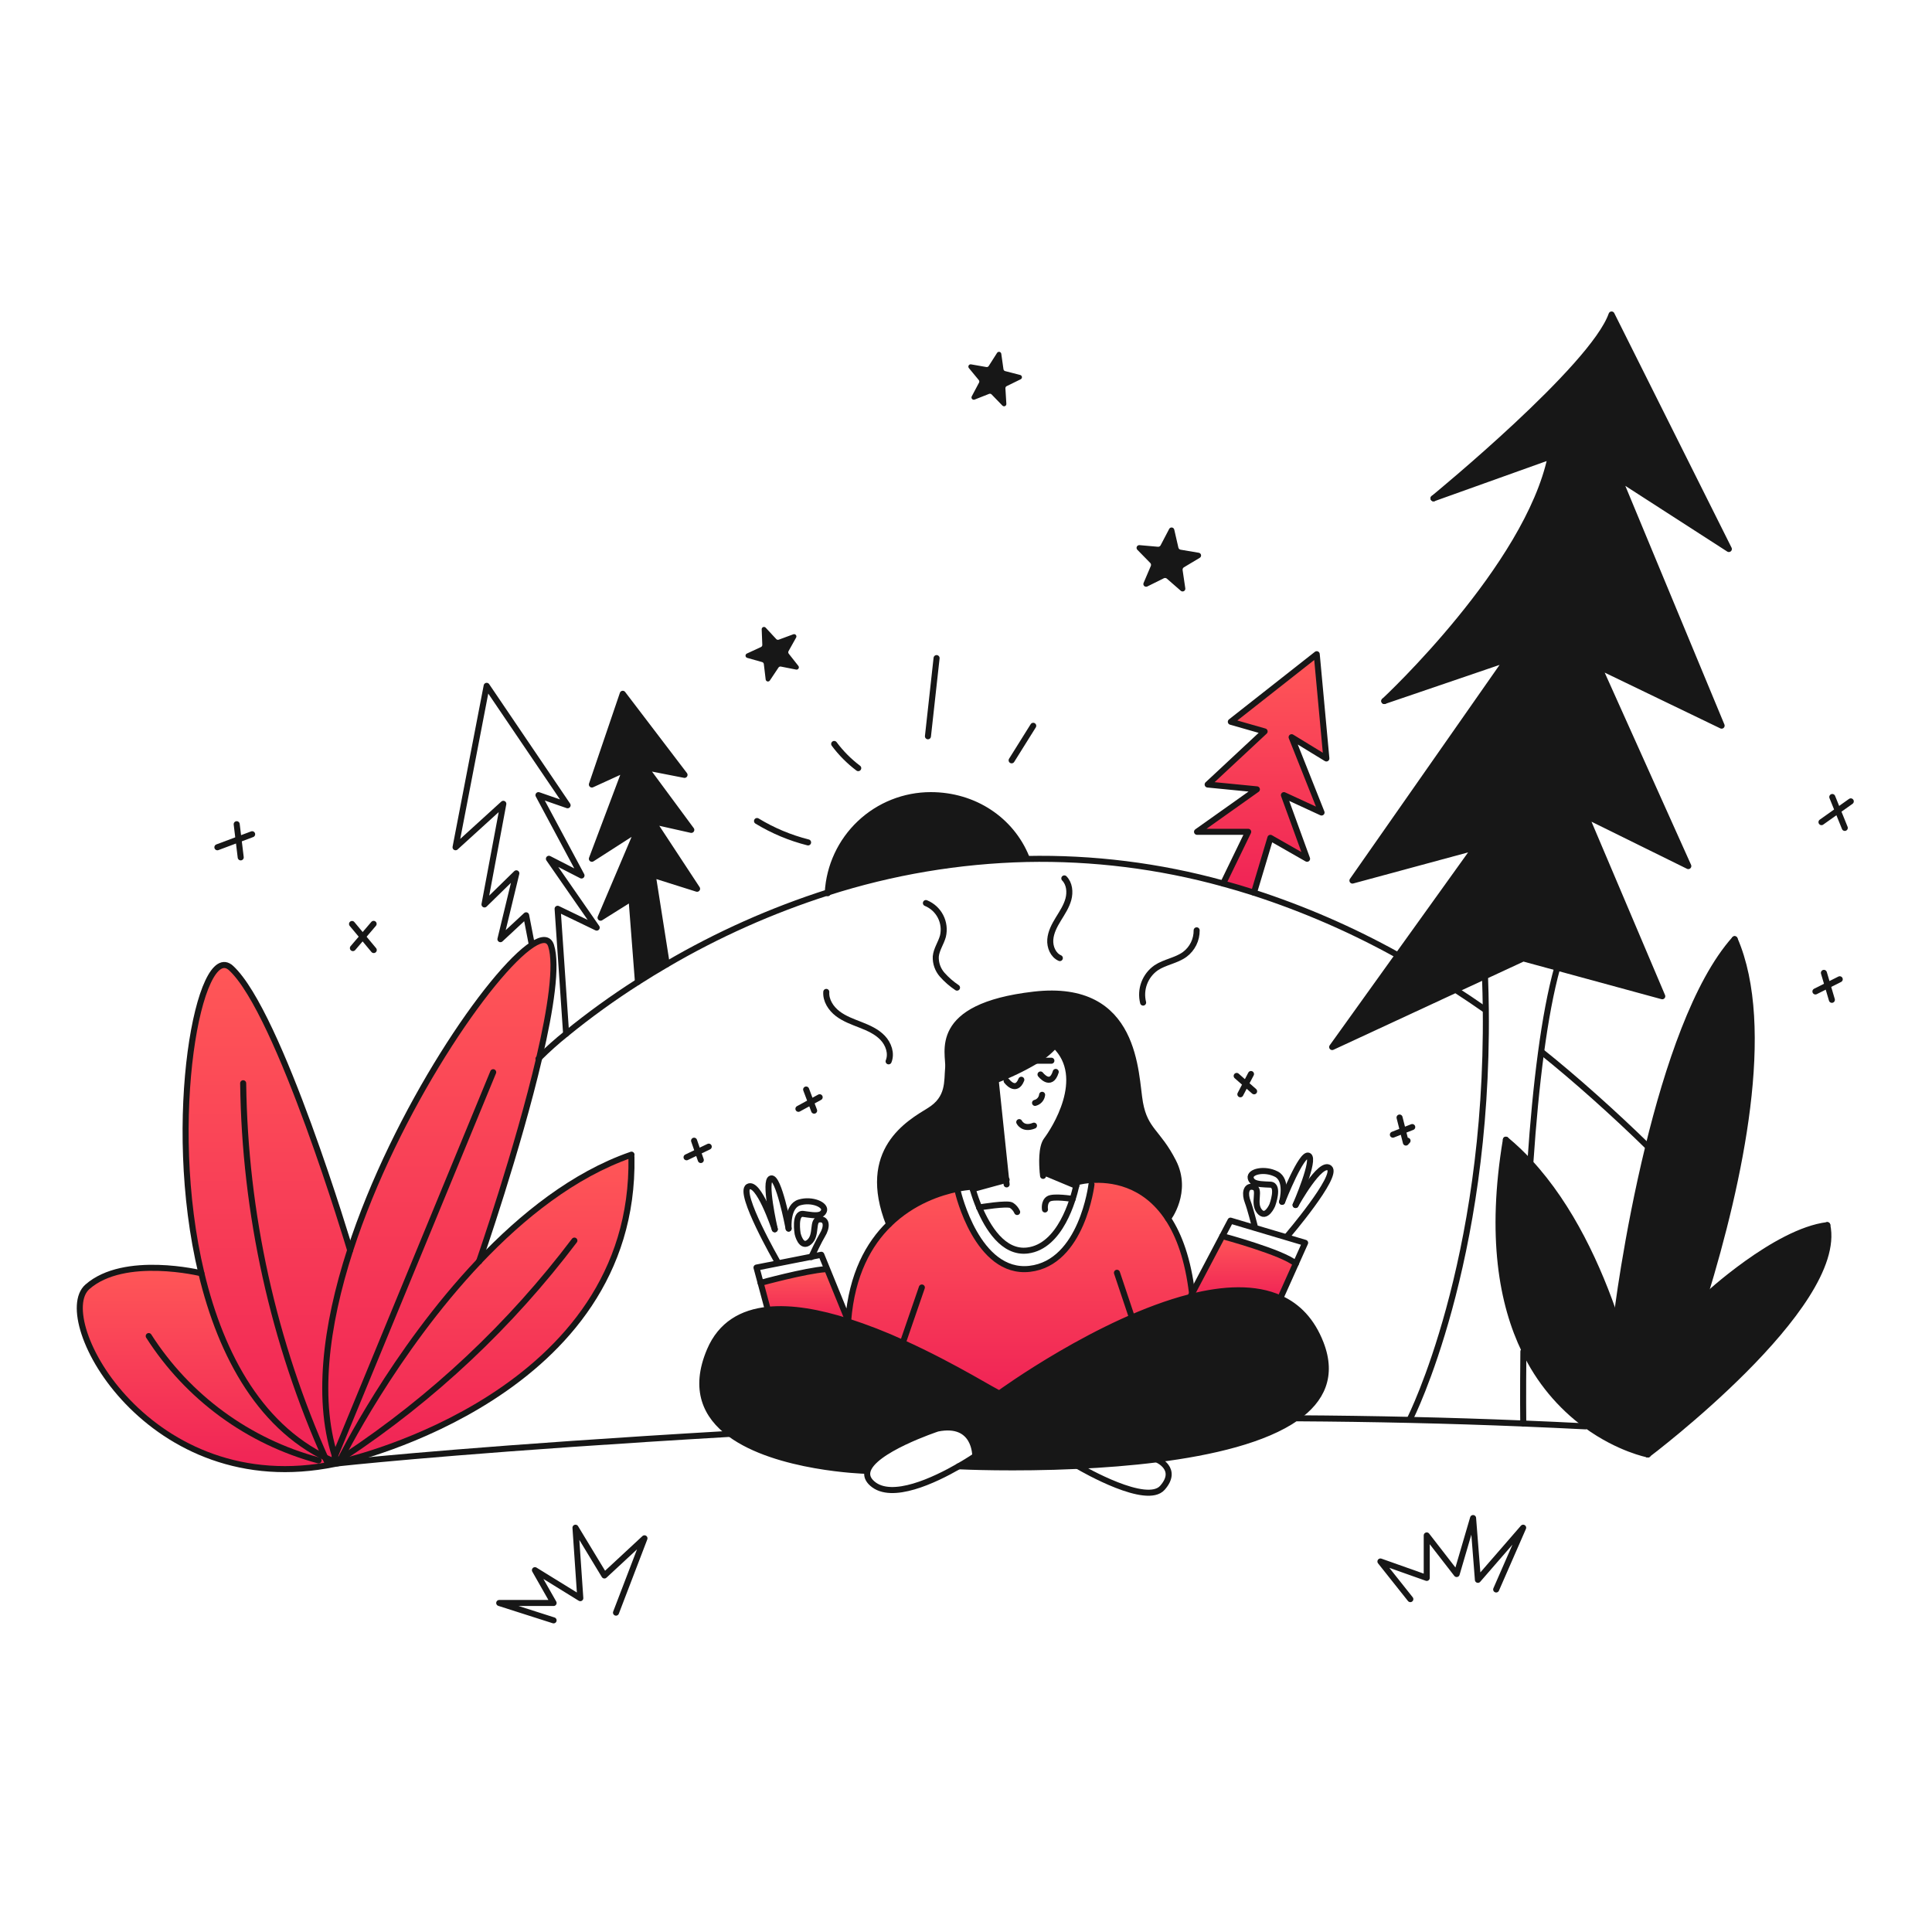 <svg width="960" height="960" viewBox="0 0 960 960" fill="none" xmlns="http://www.w3.org/2000/svg">
<g clip-path="url(#clip0_583_1344)">
<path d="M847.358 644.501C847.358 644.501 882.314 611.879 907.975 608.76C916.607 649.046 818.775 722.688 818.775 722.688C818.775 722.688 833.275 688.904 846.913 644.358L847.358 644.501Z" fill="#171717"/>
<path d="M861.931 466.674C880.907 510.384 864.642 586.462 846.909 644.358C833.273 688.904 818.771 722.688 818.771 722.688C815.638 700.097 810.416 677.846 803.171 656.221C803.171 654.815 808.196 614.284 819.06 569.738C828.626 530.501 842.731 488.147 861.931 466.674Z" fill="#171717"/>
<path d="M748.268 566.312C752.434 569.776 756.363 573.515 760.029 577.503C780.472 599.638 794.18 629.395 803.168 656.219C810.413 677.845 815.635 700.096 818.768 722.687C818.768 722.687 804.358 719.926 788.245 708.187C775.13 698.585 764.61 685.872 757.631 671.193C746.321 647.883 740.278 614.354 748.268 566.312Z" fill="#171717"/>
<path d="M694.652 474.684L733.165 421.001L672.017 437.552L748.992 327.481L687.854 348.333C688.954 347.313 759.154 281.733 770.577 226.761L712.313 247.612C713.536 246.612 791.513 182.673 800.784 156.268L859.057 272.801L804.381 237.549L855.46 360.572L794.312 331.079L838.912 430.352L787.844 405.169L825.969 495.036L773.79 480.819L756.903 476.219L737.761 485.101L723.401 491.766L661.948 520.271L694.652 474.684Z" fill="#171717"/>
<path d="M649.474 426.722L631.252 416.316L623.089 443.558C617.941 441.907 612.835 440.392 607.771 439.012L620.225 413.32H594.8L624.538 392.22L600.079 389.815L628.379 363.44L611.594 358.64L654.275 325.07L659.065 376.87L641.8 366.318L656.669 403.73L637.969 395.098L649.474 426.722Z" fill="url(#paint0_linear_583_1344)"/>
<path d="M636.154 645.153C623.754 639.497 607.914 640.312 591.404 644.521L592.331 642.768V642.758L607.374 614.223C607.374 614.223 637.374 622.274 643.874 627.91L636.434 644.521L636.154 645.153Z" fill="url(#paint1_linear_583_1344)"/>
<path d="M510.017 426.1L510.037 426.813C476.506 427.611 443.263 433.216 411.324 443.456C412.065 430.384 417.78 418.092 427.296 409.1C436.812 400.108 449.408 395.099 462.5 395.1C484 395.1 502.414 407.319 510.017 426.1Z" fill="#171717"/>
<path d="M499.948 586.287L483.336 590.843C483.122 590.099 483.02 589.681 483.02 589.681C480.556 589.85 478.107 590.194 475.692 590.71C467.376 592.402 453.465 596.825 441.766 608.301L441.755 608.29C427.263 571.581 451.865 558.007 461.822 551.861C471.779 545.715 470.515 537.451 471.147 530.461C471.779 523.471 462.247 500.152 513.777 494.221C565.307 488.29 563.908 534.221 566.456 548.051C569.004 561.881 575.356 562.351 582.986 577.29C590.616 592.229 580.408 605.49 580.408 605.49C568.596 587.482 551.668 585.69 542.221 586.34C539.833 586.475 537.464 586.843 535.148 587.44C535.148 587.44 535.036 588.102 534.781 589.234H534.771L518.3 582.374L518.106 582.394C517.77 578.583 517.362 570.012 520.043 566.486C523.543 561.869 540.864 535.494 524.18 519.443L524.16 519.423C521.465 522.449 518.307 525.029 514.804 527.066C508.382 530.876 501.641 534.119 494.656 536.758L494.779 537.084L499.948 586.287Z" fill="#171717"/>
<path d="M448.584 667.266C439.71 663.202 430.607 659.656 421.322 656.647L421.454 656.219C423.279 633.207 431.707 618.144 441.766 608.3C453.466 596.824 467.376 592.4 475.692 590.709L476.018 592.33C476.018 592.33 485.558 633.441 511.627 630.476C537.696 627.511 542.353 588.518 542.353 588.518L542.221 586.337C551.668 585.685 568.596 587.479 580.408 605.487C585.931 613.905 590.334 625.859 592.331 642.756V642.766L591.404 644.519C546.552 655.944 496.686 692.357 496.686 692.357C496.146 692.887 474.867 679.139 448.584 667.266Z" fill="url(#paint2_linear_583_1344)"/>
<path d="M410.917 630.375L421.454 656.22L421.322 656.648C407.34 652.194 393.408 649.575 381.535 650.829V650.819L377.948 637.458C377.948 637.458 399.848 631.425 410.285 630.63L410.917 630.375Z" fill="url(#paint3_linear_583_1344)"/>
<path d="M429.934 730.82C429.934 730.82 385.948 729.577 362.824 712.476C350.824 703.609 344.449 690.483 352.694 671.058C358.218 658.058 368.674 652.174 381.535 650.829C393.408 649.575 407.335 652.194 421.322 656.648C430.607 659.657 439.71 663.203 448.584 667.267C474.867 679.14 496.146 692.888 496.684 692.358C496.684 692.358 546.55 655.945 591.402 644.52C607.912 640.311 623.749 639.496 636.152 645.152C644.845 649.096 651.857 656.22 656.252 667.563C662.479 683.655 656.782 695.599 644.226 704.435C628.573 715.462 602.238 721.668 575.017 725.103C561.657 726.784 548.082 727.803 535.445 728.394C503.73 729.872 477.945 728.67 476.386 728.588C481.339 725.745 484.601 723.503 484.601 723.503C484.601 723.503 484.927 706.025 465.849 709.836C465.849 709.836 433.043 720.69 430.994 731.336L429.934 730.82Z" fill="#171717"/>
<path d="M313.784 446.351L298.415 456L317.115 411.943L294.1 426.723L310.885 382.146L294.1 389.82L309.438 344.744L340.138 385.03L320.479 381.188L343.5 412.363L324.31 408.052L346.374 441.622L324.31 434.662L331.322 479.147C326.267 482.092 321.497 485.027 316.993 487.901L313.784 446.351Z" fill="#171717"/>
<path d="M313.763 574.945C315.893 692.511 174.306 725.307 169.914 726.295C169.89 726.297 169.866 726.3 169.842 726.305L168.925 725.653C168.925 725.653 195.514 671.653 238.063 626.767C238.064 626.759 238.067 626.752 238.073 626.747C259.566 604.081 285.126 583.747 313.386 573.885L313.763 574.945Z" fill="url(#paint4_linear_583_1344)"/>
<path d="M267.964 525.608C257.355 571.101 238.48 625.574 238.073 626.746C238.067 626.751 238.064 626.758 238.063 626.766C195.514 671.648 168.925 725.652 168.925 725.652L169.842 726.304C169.866 726.299 169.89 726.296 169.914 726.294L169.985 726.906C168.201 727.099 167.325 727.201 167.325 727.201C167.401 727.189 167.476 727.172 167.549 727.15L167.366 726.314C156.848 696.831 161.781 658.909 173.99 621.214C196.564 551.546 243.973 482.674 264.49 469.384C269.31 466.266 272.643 466.205 273.835 469.914C276.942 479.604 273.63 501.332 267.964 525.608Z" fill="url(#paint5_linear_583_1344)"/>
<path d="M167.366 726.314L167.549 727.15C167.476 727.173 167.401 727.19 167.325 727.202C167.019 727.273 166.703 727.334 166.398 727.395L166.173 726.314C129.994 710.987 109.887 673.738 100.073 632.697C81.759 556.212 99.173 466.549 114.85 481.062C138.861 503.268 173.725 620.306 173.99 621.213C161.781 658.91 156.848 696.831 167.366 726.314Z" fill="url(#paint6_linear_583_1344)"/>
<path d="M100.073 632.7C109.887 673.741 129.994 710.99 166.173 726.317L166.398 727.398C74.146 746.415 25.218 655.498 43.398 639.447C61.742 623.263 100.062 632.7 100.062 632.7H100.073Z" fill="url(#paint7_linear_583_1344)"/>
<path d="M313.763 574.945C315.893 692.511 174.306 725.307 169.914 726.295C169.889 726.297 169.865 726.3 169.842 726.305C169.832 726.311 169.822 726.314 169.812 726.315" stroke="#171717" stroke-width="3" stroke-linecap="round" stroke-linejoin="round"/>
<path d="M238.073 626.747C259.566 604.081 285.126 583.747 313.386 573.885C313.519 573.834 313.651 573.785 313.786 573.742" stroke="#171717" stroke-width="3" stroke-linecap="round" stroke-linejoin="round"/>
<path d="M168.925 725.654C168.925 725.654 195.514 671.654 238.063 626.768" stroke="#171717" stroke-width="3" stroke-linecap="round" stroke-linejoin="round"/>
<path d="M238.063 626.766C238.064 626.759 238.067 626.751 238.073 626.746C238.48 625.574 257.355 571.101 267.964 525.608C273.63 501.332 276.942 479.608 273.834 469.908C272.642 466.199 269.309 466.26 264.489 469.378C243.973 482.668 196.564 551.54 173.989 621.208C161.78 658.908 156.847 696.827 167.365 726.308" stroke="#171717" stroke-width="3" stroke-linecap="round" stroke-linejoin="round"/>
<path d="M174 621.223L173.99 621.213C173.725 620.306 138.861 503.268 114.85 481.062C99.176 466.549 81.759 556.212 100.073 632.697C109.887 673.738 129.994 710.987 166.173 726.314" stroke="#171717" stroke-width="3" stroke-linecap="round" stroke-linejoin="round"/>
<path d="M100.063 632.7C100.063 632.7 61.743 623.263 43.399 639.447C25.218 655.5 74.146 746.413 166.4 727.4C166.705 727.339 167.021 727.277 167.327 727.206C167.403 727.194 167.478 727.177 167.551 727.155C168.01 727.063 168.468 726.961 168.927 726.86" stroke="#171717" stroke-width="3" stroke-linecap="round" stroke-linejoin="round"/>
<path d="M644.439 704.74C663.314 704.852 682.039 705.117 700.767 705.545C719.396 705.962 738.046 706.554 756.9 707.328C767.142 707.746 777.456 708.219 787.841 708.745" stroke="#171717" stroke-width="3" stroke-linecap="round" stroke-linejoin="round"/>
<path d="M167.325 727.199C167.325 727.199 168.201 727.099 169.985 726.904C182.969 725.528 243.892 719.404 362.824 712.473L363.955 712.412" stroke="#171717" stroke-width="3" stroke-linecap="round" stroke-linejoin="round"/>
<path d="M818.771 722.687C815.639 700.096 810.416 677.845 803.172 656.219C794.184 629.395 780.471 599.638 760.032 577.503C756.366 573.515 752.437 569.776 748.271 566.312" stroke="#171717" stroke-width="3" stroke-linecap="round" stroke-linejoin="round"/>
<path d="M818.771 722.688C818.771 722.688 833.271 688.904 846.909 644.358C864.642 586.458 880.91 510.384 861.932 466.674" stroke="#171717" stroke-width="3" stroke-linecap="round" stroke-linejoin="round"/>
<path d="M803.168 656.221C803.168 654.815 808.193 614.284 819.057 569.738C828.626 530.501 842.731 488.147 861.931 466.674" stroke="#171717" stroke-width="3" stroke-linecap="round" stroke-linejoin="round"/>
<path d="M818.771 722.688C818.771 722.688 916.607 649.046 907.971 608.76" stroke="#171717" stroke-width="3" stroke-linecap="round" stroke-linejoin="round"/>
<path d="M847.358 644.501C847.358 644.501 882.314 611.879 907.975 608.76" stroke="#171717" stroke-width="3" stroke-linecap="round" stroke-linejoin="round"/>
<path d="M818.771 722.686C818.771 722.686 804.361 719.925 788.248 708.186C775.133 698.585 764.612 685.872 757.634 671.192C746.321 647.884 740.278 614.355 748.268 566.314" stroke="#171717" stroke-width="3" stroke-linecap="round" stroke-linejoin="round"/>
<path d="M700.787 704.679C700.787 704.679 739.595 627.979 738.287 501.659C738.226 496.326 738.096 490.908 737.899 485.404" stroke="#171717" stroke-width="3" stroke-linecap="round" stroke-linejoin="round"/>
<path d="M760.467 577.099C761.741 558.418 763.453 539.778 765.756 522.769C767.886 506.963 770.526 492.562 773.787 480.822" stroke="#171717" stroke-width="3" stroke-linecap="round" stroke-linejoin="round"/>
<path d="M756.9 707.339V707.329C756.89 706.891 756.717 692.837 756.961 671.529" stroke="#171717" stroke-width="3" stroke-linecap="round" stroke-linejoin="round"/>
<path d="M712.313 247.612C713.536 246.612 791.513 182.673 800.784 156.268L859.057 272.801L804.381 237.549L855.46 360.572L794.312 331.079L838.912 430.352L787.844 405.169L825.969 495.036L773.79 480.819L756.903 476.219L737.761 485.101L723.401 491.766L661.948 520.271L694.648 474.686L733.165 421.001L672.017 437.552L748.992 327.481L687.854 348.333L687.844 348.343" stroke="#171717" stroke-width="3" stroke-linecap="round" stroke-linejoin="round"/>
<path d="M687.854 348.332C688.954 347.312 759.154 281.732 770.577 226.76L712.312 247.611L712.302 247.621" stroke="#171717" stroke-width="3" stroke-linecap="round" stroke-linejoin="round"/>
<path d="M766.205 522.826C782.388 535.739 802.305 553.543 818.771 569.665" stroke="#171717" stroke-width="3" stroke-linecap="round" stroke-linejoin="round"/>
<path d="M723.493 491.967C728.283 495.076 733.087 498.309 737.903 501.667" stroke="#171717" stroke-width="3" stroke-linecap="round" stroke-linejoin="round"/>
<path d="M267.566 526.078C267.681 525.906 267.815 525.749 267.966 525.61C272.193 521.402 276.644 517.427 281.3 513.701C292.68 504.41 304.598 495.797 316.99 487.907C321.49 485.033 326.264 482.098 331.319 479.153C356.592 464.349 383.421 452.38 411.319 443.463C443.258 433.223 476.501 427.618 510.032 426.82C543.029 426.134 575.951 430.244 607.766 439.02C612.833 440.406 617.939 441.921 623.084 443.566C647.888 451.605 671.854 462.028 694.647 474.69C694.688 474.71 694.718 474.731 694.759 474.751" stroke="#171717" stroke-width="3" stroke-linecap="round" stroke-linejoin="round"/>
<path d="M411.3 443.834C411.31 443.712 411.31 443.579 411.32 443.457C412.06 430.384 417.775 418.091 427.292 409.099C436.809 400.107 449.407 395.098 462.5 395.1C484 395.1 502.419 407.32 510.022 426.1" stroke="#171717" stroke-width="3" stroke-linecap="round" stroke-linejoin="round"/>
<path d="M331.323 479.147L324.311 434.662L346.375 441.622L324.311 408.052L343.501 412.363L320.479 381.188L340.138 385.03L309.441 344.744L294.104 389.82L310.889 382.146L294.104 426.723L317.116 411.945L298.415 456.002L313.784 446.351L316.993 487.901" stroke="#171717" stroke-width="3" stroke-linecap="round" stroke-linejoin="round"/>
<path d="M607.771 439.012L620.225 413.32H594.798L624.536 392.224L600.077 389.819L628.378 363.444L611.593 358.644L654.274 325.074L659.064 376.876L641.8 366.318L656.669 403.73L637.968 395.098L649.474 426.722L631.252 416.316L623.089 443.558" stroke="#171717" stroke-width="3" stroke-linecap="round" stroke-linejoin="round"/>
<path d="M281.304 513.694L277.075 451.568L296.499 460.924L272.754 426.722L288.948 435.028L267.566 395.098L282.038 400.133L241.823 340.789L226.363 420.994L250.098 399.409L240.743 449.407L256.57 433.947L248.661 466.672L261.431 454.809L264.05 468.322" stroke="#171717" stroke-width="3" stroke-linecap="round" stroke-linejoin="round"/>
<path d="M306.089 801.313L320.235 764.38L300.331 782.846L285.951 759.111L288.346 794.118L265.803 780.207L275.077 796.513H248.06L275.077 805.145" stroke="#171717" stroke-width="3" stroke-linecap="round" stroke-linejoin="round"/>
<path d="M743.437 789.797L756.849 759.111L734.367 785.007L731.962 754.311L723.809 782.123L708.94 762.943V784.049L685.928 775.896L700.787 794.597" stroke="#171717" stroke-width="3" stroke-linecap="round" stroke-linejoin="round"/>
<path d="M486.566 599.974C490.684 609.774 498.5 622.843 510.566 621.366C526.882 619.366 533.272 595.959 534.78 589.233C535.035 588.101 535.147 587.439 535.147 587.439C537.463 586.842 539.832 586.474 542.22 586.339C551.667 585.687 568.595 587.481 580.407 605.489C585.93 613.907 590.333 625.861 592.33 642.758" stroke="#171717" stroke-width="3" stroke-linecap="round" stroke-linejoin="round"/>
<path d="M381.535 650.82L377.948 637.459L375.899 629.846L386.386 627.777L403.202 624.455L408.102 623.487L410.915 630.376L421.452 656.221C423.277 633.209 431.705 618.146 441.764 608.302C453.464 596.826 467.374 592.402 475.69 590.711C478.106 590.194 480.554 589.851 483.018 589.682C483.018 589.682 483.118 590.1 483.334 590.844C484.229 593.947 485.304 596.996 486.554 599.975" stroke="#171717" stroke-width="3" stroke-linecap="round" stroke-linejoin="round"/>
<path d="M476.314 728.588H476.385C477.945 728.67 503.729 729.872 535.444 728.394C548.081 727.803 561.656 726.784 575.016 725.103C602.237 721.668 628.572 715.462 644.225 704.435C656.781 695.599 662.478 683.655 656.251 667.563C651.859 656.22 644.851 649.096 636.151 645.152C623.751 639.496 607.911 640.311 591.401 644.52C546.549 655.945 496.683 692.358 496.683 692.358C496.143 692.888 474.864 679.14 448.583 667.267C439.709 663.203 430.606 659.657 421.321 656.648C407.339 652.194 393.407 649.575 381.534 650.829C368.673 652.174 358.217 658.054 352.693 671.058C344.448 690.483 350.828 703.609 362.823 712.476C385.947 729.576 429.933 730.82 429.933 730.82" stroke="#171717" stroke-width="3" stroke-linecap="round" stroke-linejoin="round"/>
<path d="M476.385 728.589C481.338 725.746 484.6 723.504 484.6 723.504C484.6 723.504 484.926 706.026 465.848 709.837C465.848 709.837 433.042 720.691 430.993 731.337C430.616 733.314 431.293 735.28 433.429 737.165C443.07 745.689 464.553 735.401 476.385 728.589Z" stroke="#171717" stroke-width="3" stroke-linecap="round" stroke-linejoin="round"/>
<path d="M535.148 728.222C535.148 728.222 535.248 728.283 535.448 728.395C538.801 730.362 569.792 748.136 577.599 739.27C585.854 729.894 575.041 725.297 575.041 725.297" stroke="#171717" stroke-width="3" stroke-linecap="round" stroke-linejoin="round"/>
<path d="M391.859 610.5C391.859 610.476 391.855 610.452 391.849 610.429C391.777 609.45 391.186 599.31 397.189 597.496C403.497 595.59 410.652 598.739 409.389 601.766C409.2 602.228 408.901 602.638 408.52 602.961C408.139 603.284 407.686 603.51 407.198 603.621C405.198 604.181 402.245 603.611 399.157 603.193C394.53 602.561 396.344 613.048 396.344 613.048C396.344 613.048 398.036 620.671 402.102 617.175C406.168 613.679 403.233 606.209 407.157 605.893C407.208 605.893 407.257 605.883 407.31 605.883C411.071 605.69 410.979 609.919 408.645 613.683C406.984 616.373 403.784 623.201 403.203 624.455C403.142 624.587 403.111 624.655 403.111 624.655" stroke="#171717" stroke-width="3" stroke-linecap="round" stroke-linejoin="round"/>
<path d="M384.98 610.786C384.735 609.706 379.466 586.486 383.166 585.553C386.835 584.625 391.566 608.931 391.849 610.43" stroke="#171717" stroke-width="3" stroke-linecap="round" stroke-linejoin="round"/>
<path d="M386.182 626.767C386.182 626.767 366.615 592.7 371.8 589.681C376.865 586.736 384.6 609.687 384.977 610.787C384.982 610.8 384.986 610.814 384.987 610.828" stroke="#171717" stroke-width="3" stroke-linecap="round" stroke-linejoin="round"/>
<path d="M637.071 597.181C637.072 597.173 637.075 597.166 637.081 597.16V597.15C637.255 596.508 639.904 586.368 634.228 583.423C628.378 580.386 620.765 582.159 621.458 585.359C621.54 585.768 621.705 586.155 621.944 586.497C622.182 586.839 622.489 587.128 622.844 587.346C624.658 588.508 627.899 588.488 631.252 588.651C635.919 588.885 632.189 598.851 632.189 598.851C632.189 598.851 629.132 606.051 625.779 601.858C622.426 597.665 626.686 590.871 622.895 589.832C622.725 589.786 622.551 589.752 622.375 589.732C619.033 589.202 618.441 593.232 619.991 597.212C621.244 600.474 623.405 609.024 623.405 609.024" stroke="#171717" stroke-width="3" stroke-linecap="round" stroke-linejoin="round"/>
<path d="M643.767 598.761L643.777 598.75C644.032 598.159 653.713 575.881 650.218 574.261C646.743 572.661 637.428 596.261 637.081 597.15" stroke="#171717" stroke-width="3" stroke-linecap="round" stroke-linejoin="round"/>
<path d="M639.66 614.221C639.66 614.221 665.168 584.341 660.623 580.422C656.139 576.56 644.123 598.134 643.777 598.755" stroke="#171717" stroke-width="3" stroke-linecap="round" stroke-linejoin="round"/>
<path d="M591.404 644.52L592.331 642.767V642.757L607.374 614.222L611.43 606.527L623.109 610.002L639.466 614.864L648.516 617.554L643.879 627.909L636.439 644.52" stroke="#171717" stroke-width="3" stroke-linecap="round" stroke-linejoin="round"/>
<path d="M476.018 592.332C476.018 592.332 485.558 633.443 511.627 630.478C537.696 627.513 542.353 588.52 542.353 588.52" stroke="#171717" stroke-width="3" stroke-linecap="round" stroke-linejoin="round"/>
<path d="M555.011 632.434L562.461 654.682" stroke="#171717" stroke-width="3" stroke-linecap="round" stroke-linejoin="round"/>
<path d="M458.061 639.75L448.584 667.266" stroke="#171717" stroke-width="3" stroke-linecap="round" stroke-linejoin="round"/>
<path d="M483.336 590.844L499.948 586.288L500.182 586.227" stroke="#171717" stroke-width="3" stroke-linecap="round" stroke-linejoin="round"/>
<path d="M518.302 582.375L534.771 589.234" stroke="#171717" stroke-width="3" stroke-linecap="round" stroke-linejoin="round"/>
<path d="M533 595.745C533 595.745 523.389 594.175 521 595.745C518.611 597.315 519.247 600.973 519.247 600.973" stroke="#171717" stroke-width="3" stroke-linecap="round" stroke-linejoin="round"/>
<path d="M486.556 599.975H486.566C486.893 599.914 500.518 597.652 502.566 598.905C503.825 599.709 504.818 600.869 505.419 602.238" stroke="#171717" stroke-width="3" stroke-linecap="round" stroke-linejoin="round"/>
<path d="M518.3 584.28C518.3 584.28 518.208 583.556 518.106 582.394C517.77 578.583 517.362 570.012 520.043 566.486C523.543 561.869 540.864 535.494 524.18 519.443" stroke="#171717" stroke-width="3" stroke-linecap="round" stroke-linejoin="round"/>
<path d="M500.182 588.519L499.948 586.287L494.781 537.084" stroke="#171717" stroke-width="3" stroke-linecap="round" stroke-linejoin="round"/>
<path d="M487.626 539.307C487.626 539.307 490.48 538.378 494.658 536.758C501.643 534.119 508.384 530.876 514.806 527.066C518.309 525.03 521.467 522.45 524.162 519.423C524.568 518.922 524.946 518.398 525.293 517.854" stroke="#171717" stroke-width="3" stroke-linecap="round" stroke-linejoin="round"/>
<path d="M522.43 527.066H514.806" stroke="#171717" stroke-width="3" stroke-linecap="round" stroke-linejoin="round"/>
<path d="M517.028 533.899C517.028 533.899 522.144 540.575 524.59 532.625" stroke="#171717" stroke-width="3" stroke-linecap="round" stroke-linejoin="round"/>
<path d="M500.182 537.084C500.182 537.084 504.799 543.321 507.489 536.523" stroke="#171717" stroke-width="3" stroke-linecap="round" stroke-linejoin="round"/>
<path d="M506.46 557.578C506.46 557.578 508.315 561.552 513.777 559.331" stroke="#171717" stroke-width="3" stroke-linecap="round" stroke-linejoin="round"/>
<path d="M580.408 605.488C580.408 605.488 590.608 592.229 582.986 577.288C575.364 562.347 568.993 561.868 566.456 548.049C563.919 534.23 565.314 488.287 513.777 494.219C462.24 500.151 471.789 523.467 471.147 530.459C470.505 537.451 471.789 545.715 461.822 551.859C451.855 558.003 427.263 571.579 441.755 608.288" stroke="#171717" stroke-width="3" stroke-linecap="round" stroke-linejoin="round"/>
<path d="M607.374 614.223C607.374 614.223 637.374 622.274 643.874 627.91" stroke="#171717" stroke-width="3" stroke-linecap="round" stroke-linejoin="round"/>
<path d="M377.948 637.459C377.948 637.459 399.848 631.426 410.285 630.631" stroke="#171717" stroke-width="3" stroke-linecap="round" stroke-linejoin="round"/>
<path d="M514.307 548.019C515.234 547.79 516.068 547.282 516.697 546.563C517.326 545.844 517.719 544.949 517.823 544" stroke="#171717" stroke-width="3" stroke-linecap="round" stroke-linejoin="round"/>
<path d="M568.008 498.184C567.206 494.985 567.397 491.617 568.554 488.528C569.712 485.439 571.782 482.775 574.489 480.89C578.864 477.968 584.504 477.339 588.738 474.215C590.587 472.826 592.081 471.022 593.102 468.947C594.123 466.873 594.64 464.587 594.612 462.275" stroke="#171717" stroke-width="3" stroke-linecap="round" stroke-linejoin="round"/>
<path d="M526.626 476.066C523.254 474.579 521.604 470.523 521.88 466.848C522.156 463.173 523.969 459.806 525.89 456.661C527.811 453.516 529.91 450.395 530.872 446.838C531.834 443.281 531.441 439.101 528.858 436.473" stroke="#171717" stroke-width="3" stroke-linecap="round" stroke-linejoin="round"/>
<path d="M475.536 490.748C472.811 488.931 470.332 486.77 468.159 484.319C465.976 481.833 464.838 478.599 464.982 475.292C465.311 471.724 467.597 468.648 468.537 465.192C469.325 461.89 468.905 458.415 467.353 455.396C465.802 452.377 463.221 450.012 460.077 448.73" stroke="#171717" stroke-width="3" stroke-linecap="round" stroke-linejoin="round"/>
<path d="M441.546 527.38C443.146 523.442 441.512 518.768 438.579 515.692C435.646 512.616 431.638 510.829 427.679 509.274C423.72 507.719 419.639 506.282 416.261 503.701C412.883 501.12 410.269 497.11 410.576 492.871" stroke="#171717" stroke-width="3" stroke-linecap="round" stroke-linejoin="round"/>
<path d="M502.675 377.799L513.405 360.646" stroke="#171717" stroke-width="3" stroke-linecap="round" stroke-linejoin="round"/>
<path d="M461.091 365.855L465.383 327.006" stroke="#171717" stroke-width="3" stroke-linecap="round" stroke-linejoin="round"/>
<path d="M426.453 381.687C421.914 378.272 417.888 374.223 414.5 369.664" stroke="#171717" stroke-width="3" stroke-linecap="round" stroke-linejoin="round"/>
<path d="M401.53 418.591C392.591 416.334 384.04 412.752 376.161 407.965" stroke="#171717" stroke-width="3" stroke-linecap="round" stroke-linejoin="round"/>
<path d="M616.329 543.743L621.608 533.674" stroke="#171717" stroke-width="3" stroke-linecap="round" stroke-linejoin="round"/>
<path d="M623.16 542.264L614.496 534.625" stroke="#171717" stroke-width="3" stroke-linecap="round" stroke-linejoin="round"/>
<path d="M692.117 563.806L701.732 560.029" stroke="#171717" stroke-width="3" stroke-linecap="round" stroke-linejoin="round"/>
<path d="M699.4 566.822L698.578 567.734L695.432 555.301" stroke="#171717" stroke-width="3" stroke-linecap="round" stroke-linejoin="round"/>
<path d="M404.536 551.875L400.567 541.375" stroke="#171717" stroke-width="3" stroke-linecap="round" stroke-linejoin="round"/>
<path d="M396.732 550.966L407.283 545.211" stroke="#171717" stroke-width="3" stroke-linecap="round" stroke-linejoin="round"/>
<path d="M348.223 576.409L344.886 566.809" stroke="#171717" stroke-width="3" stroke-linecap="round" stroke-linejoin="round"/>
<path d="M341.147 575.043L352.176 569.764" stroke="#171717" stroke-width="3" stroke-linecap="round" stroke-linejoin="round"/>
<path d="M916.665 411.381L910.453 396.025" stroke="#171717" stroke-width="3" stroke-linecap="round" stroke-linejoin="round"/>
<path d="M905.088 408.515L919.641 398.195" stroke="#171717" stroke-width="3" stroke-linecap="round" stroke-linejoin="round"/>
<path d="M902.075 492.648L914.153 486.59" stroke="#171717" stroke-width="3" stroke-linecap="round" stroke-linejoin="round"/>
<path d="M910.248 496.807L906.29 483.414" stroke="#171717" stroke-width="3" stroke-linecap="round" stroke-linejoin="round"/>
<path d="M175.355 471.108L185.647 459.066" stroke="#171717" stroke-width="3" stroke-linecap="round" stroke-linejoin="round"/>
<path d="M185.714 472.07L174.924 459.121" stroke="#171717" stroke-width="3" stroke-linecap="round" stroke-linejoin="round"/>
<path d="M119.61 426.023L117.61 409.545" stroke="#171717" stroke-width="3" stroke-linecap="round" stroke-linejoin="round"/>
<path d="M108.02 420.999L125.285 414.525" stroke="#171717" stroke-width="3" stroke-linecap="round" stroke-linejoin="round"/>
<path d="M166.3 723.859L245.06 532.775" stroke="#171717" stroke-width="3" stroke-linecap="round" stroke-linejoin="round"/>
<path d="M171.239 723.727C215.099 694.692 253.704 658.414 285.408 616.443" stroke="#171717" stroke-width="3" stroke-linecap="round" stroke-linejoin="round"/>
<path d="M162.376 726.088C135.788 666.991 121.646 603.055 120.828 538.258" stroke="#171717" stroke-width="3" stroke-linecap="round" stroke-linejoin="round"/>
<path d="M158.278 725.67C123.424 716.336 93.324 694.296 73.9 663.887" stroke="#171717" stroke-width="3" stroke-linecap="round" stroke-linejoin="round"/>
<path d="M386.834 331.7L382.54 338.129C382.411 338.323 382.225 338.472 382.007 338.557C381.79 338.642 381.552 338.659 381.325 338.604C381.098 338.55 380.893 338.427 380.738 338.253C380.583 338.078 380.486 337.86 380.458 337.629L379.54 329.952C379.513 329.728 379.421 329.517 379.274 329.345C379.127 329.174 378.933 329.05 378.716 328.989L371.274 326.889C371.05 326.825 370.85 326.694 370.702 326.514C370.554 326.334 370.465 326.112 370.447 325.88C370.429 325.647 370.482 325.415 370.599 325.213C370.717 325.012 370.894 324.852 371.105 324.754L378.122 321.509C378.327 321.413 378.499 321.26 378.616 321.068C378.734 320.875 378.792 320.652 378.783 320.427L378.478 312.702C378.469 312.469 378.532 312.238 378.658 312.042C378.783 311.846 378.966 311.692 379.182 311.603C379.397 311.513 379.635 311.492 379.863 311.542C380.09 311.591 380.298 311.71 380.456 311.881L385.71 317.552C385.863 317.718 386.062 317.835 386.281 317.889C386.501 317.942 386.731 317.929 386.943 317.852L394.195 315.174C394.414 315.093 394.653 315.081 394.878 315.14C395.104 315.199 395.306 315.326 395.458 315.503C395.61 315.68 395.703 315.9 395.726 316.132C395.749 316.364 395.701 316.598 395.587 316.802L391.818 323.552C391.708 323.748 391.659 323.973 391.677 324.198C391.694 324.423 391.779 324.638 391.918 324.815L396.705 330.885C396.85 331.068 396.935 331.291 396.949 331.524C396.963 331.757 396.906 331.988 396.784 332.188C396.662 332.387 396.482 332.544 396.268 332.637C396.055 332.731 395.817 332.757 395.588 332.712L388.004 331.212C387.783 331.168 387.553 331.191 387.345 331.278C387.137 331.365 386.959 331.512 386.834 331.7V331.7Z" fill="#171717"/>
<path d="M491.477 195.716L484.285 198.551C484.068 198.637 483.829 198.655 483.601 198.601C483.374 198.547 483.168 198.425 483.012 198.25C482.856 198.075 482.758 197.857 482.731 197.624C482.703 197.392 482.748 197.157 482.858 196.951L486.479 190.121C486.585 189.921 486.629 189.695 486.607 189.471C486.584 189.246 486.495 189.034 486.351 188.86L481.432 182.896C481.284 182.716 481.194 182.494 481.176 182.262C481.157 182.029 481.21 181.796 481.327 181.595C481.444 181.393 481.621 181.232 481.832 181.134C482.044 181.036 482.281 181.004 482.51 181.045L490.125 182.378C490.348 182.417 490.576 182.389 490.783 182.298C490.989 182.207 491.164 182.057 491.285 181.867L495.437 175.346C495.563 175.149 495.745 174.995 495.961 174.905C496.176 174.815 496.414 174.793 496.642 174.842C496.87 174.892 497.078 175.01 497.236 175.181C497.395 175.352 497.498 175.567 497.53 175.799L498.615 183.453C498.647 183.676 498.744 183.885 498.895 184.053C499.045 184.221 499.242 184.341 499.46 184.398L506.945 186.332C507.171 186.39 507.374 186.516 507.526 186.693C507.677 186.871 507.772 187.09 507.795 187.322C507.819 187.554 507.77 187.788 507.657 187.992C507.544 188.196 507.371 188.36 507.161 188.463L500.217 191.863C500.015 191.962 499.846 192.118 499.732 192.313C499.619 192.508 499.566 192.732 499.579 192.958L500.053 200.675C500.068 200.907 500.01 201.139 499.889 201.338C499.767 201.538 499.588 201.695 499.374 201.789C499.161 201.883 498.923 201.909 498.694 201.865C498.466 201.82 498.256 201.706 498.093 201.539L492.716 195.984C492.559 195.821 492.358 195.709 492.138 195.662C491.917 195.614 491.687 195.633 491.477 195.716V195.716Z" fill="#171717"/>
<path d="M578.316 287.334L570.088 291.415C569.84 291.538 569.56 291.582 569.285 291.541C569.011 291.5 568.756 291.376 568.555 291.186C568.353 290.995 568.214 290.748 568.158 290.477C568.101 290.205 568.129 289.923 568.237 289.668L571.837 281.218C571.942 280.971 571.972 280.699 571.922 280.436C571.873 280.172 571.747 279.93 571.559 279.738L565.135 273.173C564.942 272.975 564.813 272.722 564.768 272.449C564.722 272.175 564.761 271.895 564.88 271.644C564.998 271.394 565.191 271.185 565.431 271.048C565.671 270.91 565.948 270.849 566.224 270.873L575.373 271.685C575.64 271.709 575.908 271.653 576.143 271.524C576.379 271.396 576.571 271.2 576.695 270.963L580.954 262.825C581.083 262.579 581.283 262.379 581.529 262.251C581.775 262.123 582.054 262.073 582.329 262.109C582.604 262.144 582.861 262.263 583.067 262.449C583.272 262.635 583.415 262.88 583.477 263.15L585.533 272.102C585.593 272.363 585.729 272.601 585.924 272.785C586.119 272.969 586.364 273.091 586.628 273.136L595.684 274.671C595.957 274.717 596.21 274.846 596.408 275.041C596.605 275.235 596.739 275.485 596.79 275.757C596.841 276.03 596.808 276.311 596.694 276.564C596.58 276.817 596.392 277.028 596.154 277.171L588.275 281.892C588.045 282.03 587.862 282.233 587.747 282.475C587.632 282.717 587.591 282.988 587.63 283.253L588.969 292.34C589.01 292.614 588.965 292.894 588.842 293.143C588.718 293.391 588.521 293.595 588.278 293.728C588.035 293.861 587.756 293.916 587.481 293.886C587.205 293.856 586.945 293.742 586.736 293.56L579.811 287.526C579.609 287.35 579.359 287.238 579.093 287.203C578.827 287.169 578.556 287.215 578.316 287.334V287.334Z" fill="#171717"/>
</g>
<defs>
<linearGradient id="paint0_linear_583_1344" x1="626.932" y1="325.07" x2="626.932" y2="443.558" gradientUnits="userSpaceOnUse">
<stop stop-color="#FF5757"/>
<stop offset="1" stop-color="#F02356"/>
</linearGradient>
<linearGradient id="paint1_linear_583_1344" x1="617.639" y1="614.223" x2="617.639" y2="645.153" gradientUnits="userSpaceOnUse">
<stop stop-color="#FF5757"/>
<stop offset="1" stop-color="#F02356"/>
</linearGradient>
<linearGradient id="paint2_linear_583_1344" x1="506.827" y1="586.229" x2="506.827" y2="692.372" gradientUnits="userSpaceOnUse">
<stop stop-color="#FF5757"/>
<stop offset="1" stop-color="#F02356"/>
</linearGradient>
<linearGradient id="paint3_linear_583_1344" x1="399.701" y1="630.375" x2="399.701" y2="656.648" gradientUnits="userSpaceOnUse">
<stop stop-color="#FF5757"/>
<stop offset="1" stop-color="#F02356"/>
</linearGradient>
<linearGradient id="paint4_linear_583_1344" x1="241.356" y1="573.885" x2="241.356" y2="726.305" gradientUnits="userSpaceOnUse">
<stop stop-color="#FF5757"/>
<stop offset="1" stop-color="#F02356"/>
</linearGradient>
<linearGradient id="paint5_linear_583_1344" x1="218.324" y1="467.086" x2="218.324" y2="727.201" gradientUnits="userSpaceOnUse">
<stop stop-color="#FF5757"/>
<stop offset="1" stop-color="#F02356"/>
</linearGradient>
<linearGradient id="paint6_linear_583_1344" x1="133.107" y1="479.504" x2="133.107" y2="727.395" gradientUnits="userSpaceOnUse">
<stop stop-color="#FF5757"/>
<stop offset="1" stop-color="#F02356"/>
</linearGradient>
<linearGradient id="paint7_linear_583_1344" x1="103.02" y1="629.965" x2="103.02" y2="730" gradientUnits="userSpaceOnUse">
<stop stop-color="#FF5757"/>
<stop offset="1" stop-color="#F02356"/>
</linearGradient>
<clipPath id="clip0_583_1344">
<rect width="884" height="653" fill="white" transform="translate(38 154)"/>
</clipPath>
</defs>
</svg>
